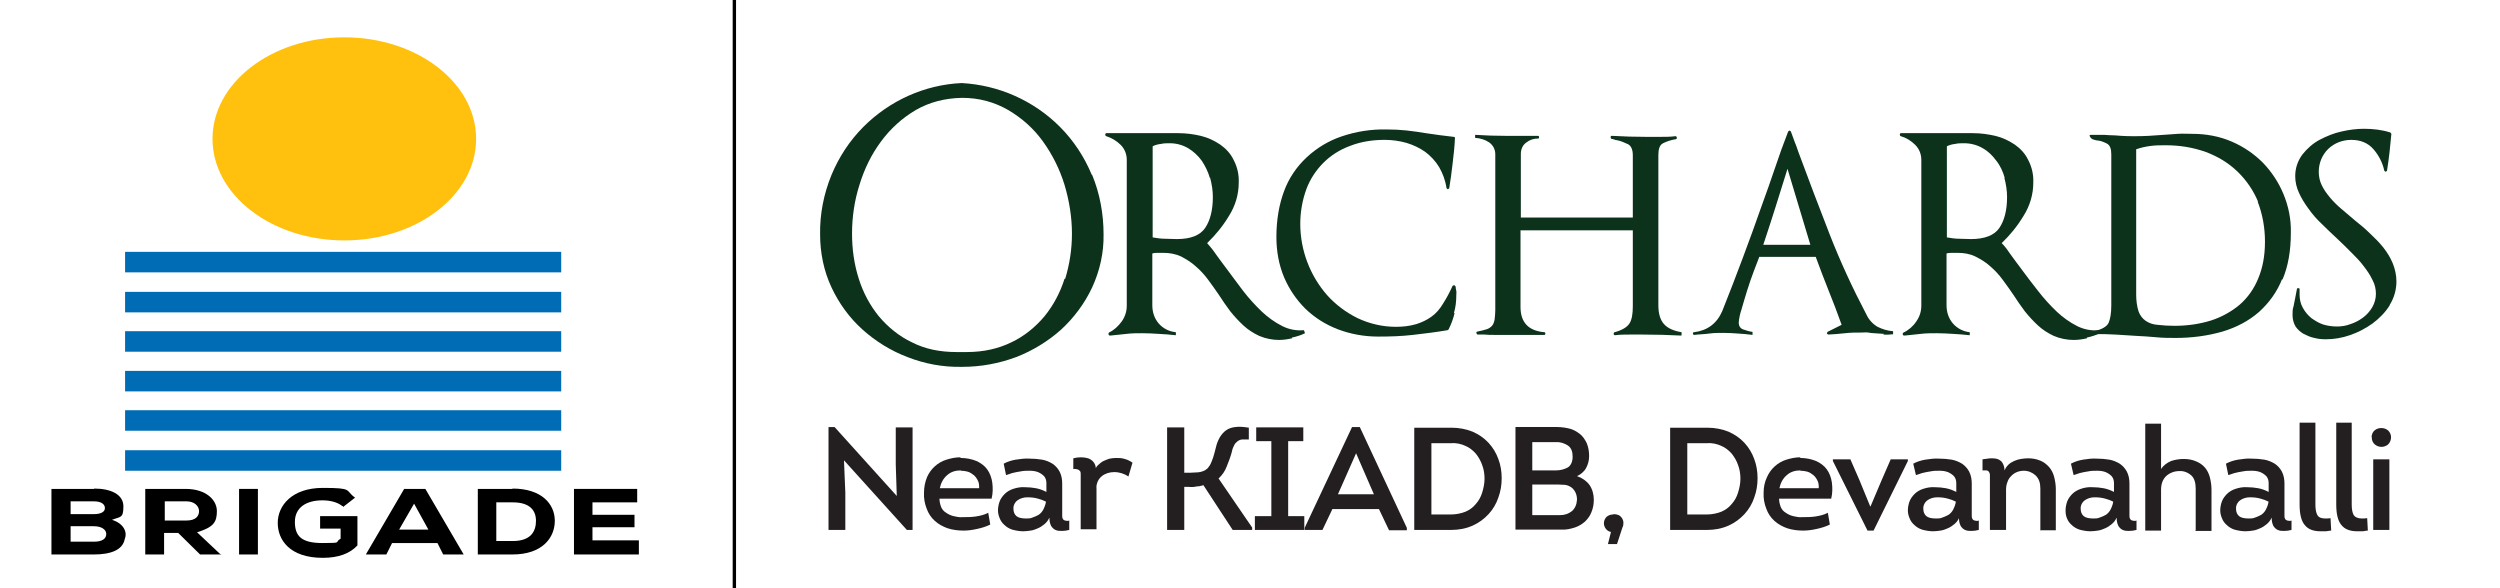 <?xml version="1.0" encoding="UTF-8"?>
<svg xmlns="http://www.w3.org/2000/svg" version="1.1" viewBox="0 0 743.5 174.9">
  <defs>
    <style>
      .cls-1 {
        fill: #231f20;
      }

      .cls-2 {
        fill: #ffc10e;
      }

      .cls-3 {
        fill: #0d321b;
      }

      .cls-4 {
        fill: none;
        stroke: #000;
        stroke-miterlimit: 10;
      }

      .cls-5 {
        fill: #006cb6;
      }
    </style>
  </defs>
  <!-- Generator: Adobe Illustrator 28.7.1, SVG Export Plug-In . SVG Version: 1.2.0 Build 142)  -->
  <g>
    <g id="Layer_1">
      <line class="cls-4" x1="218.4" x2="218.4" y2="174.9"/>
      <g id="Layer_1-2-2">
        <g>
          <g>
            <rect class="cls-5" x="37.2" y="74.9" width="129.7" height="6.1"/>
            <rect class="cls-5" x="37.2" y="86.8" width="129.7" height="6.1"/>
            <rect class="cls-5" x="37.2" y="98.5" width="129.7" height="6.1"/>
            <rect class="cls-5" x="37.2" y="110.3" width="129.7" height="6.1"/>
            <rect class="cls-5" x="37.2" y="122" width="129.7" height="6.1"/>
            <rect class="cls-5" x="37.2" y="133.9" width="129.7" height="6.1"/>
          </g>
          <ellipse class="cls-2" cx="102.4" cy="41.3" rx="39.2" ry="30.2"/>
          <g>
            <path d="M28,145.3c4.9,0,8.7,1.7,8.7,5.3s-.9,3-3.4,4c3.3,1,4.7,3.5,3.8,5.7-.6,3.3-4.2,4.6-9.2,4.6h-12.6v-19.5h12.6ZM21,152.9h6.9c2.2,0,3.3-.7,3.3-1.8s-1-2-3.3-2h-6.9v3.7h0ZM21,161.1h6.9c2.7,0,3.7-1,3.7-2.3s-1.4-2.3-3.7-2.3h-6.9v4.6Z"/>
            <path d="M65.8,164.9h-6.3l-6.5-6.4h-4.2v6.4h-5.6v-19.5h12c6.1,0,9.3,3.3,9.3,6.6s-1,4.8-5.9,6.3l6.9,6.5v.4h0v-.2h.3ZM49,149.1v5.7h6.5c2.8,0,3.7-1.4,3.7-2.8s-1.3-2.9-3.7-2.9h-6.5Z"/>
            <path d="M71.1,164.9v-19.5h5.6v19.5h-5.6Z"/>
            <path d="M101.8,150.5c-1.5-1.2-3.7-1.7-5.9-1.7-4.9,0-8.2,2.2-8.2,6.4s1.9,6.3,8.2,6.3,3.4-.2,5.4-1.3v-3h-6.1v-3.7h11.1v8.7c-2.2,2.4-5.6,3.7-10.3,3.7-9.8,0-13.4-5.3-13.4-10.4s4.2-10.4,13.4-10.4,6.5.7,9.6,2.9l-3.6,2.8h0v-.3h-.1Z"/>
            <path d="M129.7,161.5h-13.1l-1.7,3.4h-6.1l11.4-19.5h6.3l11.4,19.5h-6.1l-1.7-3.4h-.5ZM123.2,149.7l-4.5,7.8h8.7l-4.3-7.8h.1Z"/>
            <path d="M152.4,145.3c8.7,0,12.6,4.6,12.6,9.6s-3.7,10-12.6,10h-10.3v-19.5h10.3ZM147.6,160.9h4.9c5.5,0,6.9-3,6.9-6s-1.7-5.5-6.9-5.5h-4.9v11.5Z"/>
            <path d="M190,164.9h-19.3v-19.5h18.8v4h-13.3v3.7h12.5v3.7h-12.5v3.9h13.8v4h0v.2h.1Z"/>
          </g>
        </g>
      </g>
      <g>
        <path class="cls-3" d="M384.3,100.6c-1.3.3-2.6.5-3.9.5-2,0-4-.4-5.9-1.2-1.7-.8-3.3-1.8-4.7-3.1-1.4-1.3-2.7-2.7-3.9-4.2-1.2-1.6-2.3-3.2-3.4-4.9-1-1.5-2.1-3-3.2-4.5-1.1-1.5-2.3-2.8-3.7-4-1.3-1.2-2.8-2.1-4.3-2.9-1.7-.8-3.5-1.1-5.3-1.1h-1.7c-.5,0-1.1,0-1.6.2v15.4c0,2,.6,3.9,1.9,5.4,1.3,1.5,3.1,2.4,5.1,2.6v.9c-1.7-.2-3.3-.3-5-.4s-3.3-.2-4.9-.2-3.3,0-4.8.2-3.2.3-4.8.5c-.2,0-.4,0-.5-.3-.1-.2,0-.5.1-.6,0,0,0,0,0,0,1.5-.7,2.8-1.9,3.8-3.3,1-1.4,1.5-3,1.5-4.7v-43.4c0-1.6-.6-3.2-1.8-4.4-1.2-1.2-2.7-2.1-4.3-2.6-.2,0-.3-.3-.3-.5,0,0,0,0,0,0,0-.3.2-.4.4-.4h21.4c2.2,0,4.5.3,6.6.8,2.1.5,4,1.4,5.8,2.6,1.7,1.2,3.1,2.7,4,4.6,1.1,2.1,1.6,4.4,1.5,6.7,0,3.5-1,6.9-2.9,9.9-1.8,3-4,5.7-6.5,8.1.9,1,1.8,2.1,2.6,3.3.9,1.3,2,2.7,3.1,4.2,1.6,2.2,3.3,4.4,5,6.7,1.7,2.2,3.6,4.3,5.6,6.2,1.8,1.7,3.9,3.2,6.1,4.3,2,1,4.2,1.4,6.4,1.2l.3.9c-1.2.6-2.5,1-3.9,1.3M359.8,52.9c-.5-1.8-1.4-3.6-2.4-5.1-1.1-1.5-2.5-2.8-4-3.7-1.7-1-3.6-1.5-5.5-1.5-.9,0-1.8,0-2.6.2-.9.1-1.7.3-2.5.7v27.1c1.2.2,2.4.4,3.6.4,1.1,0,2.3.1,3.6.1,4.1,0,6.9-1.1,8.4-3.3s2.3-5.3,2.3-9.2c0-1.9-.3-3.8-.8-5.7"/>
        <path class="cls-3" d="M432.6,93.1c-.4,1.7-1,3.3-1.8,4.9l-.3.2c-3.5.6-6.9,1-10.3,1.4-3.4.4-6.9.5-10.3.5-4.1,0-8.2-.7-12.1-2.2-3.6-1.4-6.8-3.4-9.6-6.1-2.7-2.7-4.8-5.8-6.3-9.3-1.6-3.8-2.3-7.9-2.3-12,0-5.1.8-9.7,2.3-13.7,1.4-3.8,3.7-7.2,6.7-10,3-2.8,6.5-4.9,10.3-6.2,4.4-1.5,8.9-2.2,13.5-2.1,2,0,4,.1,5.9.3,1.9.2,3.8.5,5.7.8,1.5.2,2.9.4,4.2.6s2.8.3,4.1.5c.3,0,.4.1.4.4-.1,2.5-.4,5.1-.7,7.6s-.6,5-1,7.3l-.4.3-.4-.3c-.3-2.2-1.1-4.4-2.2-6.3-1.1-1.8-2.5-3.3-4.1-4.5-1.7-1.2-3.6-2.1-5.6-2.7-2.1-.6-4.3-.9-6.5-.9-3.5,0-7,.5-10.3,1.8-3,1.1-5.7,2.8-7.9,5-2.2,2.2-4,4.9-5.1,7.9-1.2,3.3-1.8,6.8-1.8,10.3,0,7.8,2.9,15.4,8,21.2,2.5,2.8,5.6,5.1,9,6.8,3.6,1.7,7.5,2.6,11.4,2.6,2,0,4.1-.2,6.1-.8,1.6-.5,3.1-1.2,4.5-2.2,1.4-1,2.5-2.3,3.4-3.8,1.1-1.7,2.1-3.6,2.9-5.4l.5-.2.4.4c0,.4.1.9.2,1.3s0,.9,0,1.4c0,1.8-.2,3.5-.7,5.2"/>
        <path class="cls-3" d="M500,99.8c-3.8-.2-7.6-.3-11.4-.3s-2.7,0-4.1,0-2.7,0-4.2.2c-.2,0-.4-.2-.4-.4,0,0,0,0,0,0,0-.3,0-.4.3-.5,2.2-.6,3.7-1.5,4.4-2.6s1-2.8,1-5.1v-22.6h-33.4v22.8c0,4.6,2.4,7.1,7.1,7.5.2,0,.3.2.3.4s-.1.4-.3.4h-3.4c-1,0-2.1,0-3.3,0-.8,0-1.7,0-2.8,0s-2,0-2.8,0h-2.7c-.9,0-1.9,0-2.8-.1-.3,0-.6,0-1,0-.3,0-.7,0-1,0-.2,0-.3-.1-.4-.4s0-.4.3-.5c1-.2,1.9-.4,2.8-.7.6-.2,1.2-.6,1.6-1.1.4-.5.6-1.2.7-1.8.1-.9.2-1.9.2-2.8v-46.3c0-1.5-.7-2.8-1.9-3.6-1.2-.8-2.6-1.2-4.1-1.3v-.9c3,.2,6.1.3,9,.3s2.5,0,3.7,0,2.5,0,3.7,0h2.3c.2,0,.3.1.3.4s0,.4-.3.4c-1.3,0-2.5.4-3.5,1.2-1.1.8-1.6,2-1.6,3.4v18.9h33.3v-18.5c0-1.7-.5-2.8-1.4-3.3-1.1-.5-2.2-1-3.3-1.2-.3,0-.6-.1-.8-.2s-.5-.1-.8-.2c-.2,0-.3-.3-.3-.5,0,0,0,0,0,0,0-.3.1-.4.4-.4,3.5.2,6.8.3,10.1.3s2.9,0,4.4,0,2.9,0,4.4-.2c.2,0,.3.1.4.4,0,.2,0,.4-.3.5-1.3.2-2.6.6-3.8,1.2-1,.5-1.4,1.7-1.4,3.5v44.6c0,2.5.5,4.3,1.6,5.6s2.9,2.1,5.3,2.5v.9"/>
        <path class="cls-3" d="M560.3,99.3l-2.9-.2c-.6,0-1.2-.1-1.8-.2s-1.3,0-1.9,0c-1.7,0-3.3,0-5,.2s-3.3.3-5,.4l-.4-.3.2-.5,4.2-2.1c-1.2-3.4-2.5-6.8-3.8-10s-2.6-6.7-3.9-10.2h-16.8c-.3.9-.9,2.3-1.6,4.2-.7,1.9-1.4,3.8-2,5.8s-1.2,3.9-1.7,5.7c-.4,1.2-.7,2.5-.8,3.8,0,1.1.5,1.8,1.4,2.1.9.3,1.8.6,2.7.7v.9c-1.4-.2-2.8-.3-4.2-.4s-2.9-.2-4.4-.2-2.9,0-4.3.2-2.9.2-4.4.4c-.2,0-.3,0-.4-.3s0-.5.3-.5c4-.5,6.8-2.6,8.4-6.3h0c2.1-5.2,4.1-10.5,6.1-15.8,2-5.3,3.9-10.6,5.8-16,1.3-3.6,2.6-7.2,3.8-10.8s2.5-7.2,3.9-10.8l.4-.3.4.3c.4,1,.7,2,1.1,3s.8,2,1.1,3c3,8.1,6.1,16.3,9.3,24.5,3.2,8.2,6.9,16.2,11,24,.7,1.5,1.9,2.8,3.3,3.6,1.4.7,3,1.2,4.6,1.3v.9c-1,.1-1.9.2-2.9.1M531.6,50.2c-1.2,3.9-2.4,7.6-3.5,11.2s-2.4,7.4-3.7,11.4h14l-6.8-22.6Z"/>
        <path class="cls-3" d="M620.7,100.6c-1.3.3-2.6.5-4,.5-2,0-4-.4-5.9-1.2-1.7-.8-3.3-1.8-4.7-3.1-1.4-1.3-2.7-2.7-3.9-4.2-1.2-1.6-2.3-3.2-3.4-4.9-1-1.5-2.1-3-3.2-4.5-1.1-1.5-2.3-2.8-3.7-4-1.3-1.2-2.8-2.1-4.4-2.9-1.6-.8-3.4-1.1-5.3-1.1h-1.7c-.5,0-1.1,0-1.6.2v15.4c0,2,.6,3.9,1.9,5.4,1.3,1.5,3.1,2.4,5,2.6v.9c-1.7-.2-3.3-.3-4.9-.4s-3.3-.2-4.9-.2-3.3,0-4.8.2-3.2.3-4.8.5c-.2,0-.4,0-.5-.3-.1-.2,0-.5.2-.6,1.5-.7,2.9-1.9,3.8-3.3,1-1.4,1.5-3,1.5-4.7v-43.4c0-1.6-.6-3.2-1.8-4.4-1.2-1.2-2.6-2.1-4.3-2.6-.2,0-.3-.3-.3-.5,0,0,0,0,0,0,0-.3.2-.4.4-.4h21.4c2.2,0,4.4.3,6.6.8,2.1.5,4,1.4,5.8,2.6,1.7,1.2,3.1,2.7,4,4.6,1.1,2.1,1.6,4.4,1.5,6.7,0,3.5-1,6.9-2.9,9.9-1.8,3-4,5.7-6.5,8.1,1,1,1.8,2.1,2.6,3.3.9,1.3,2,2.7,3.1,4.2,1.6,2.2,3.3,4.4,5.1,6.7,1.7,2.2,3.6,4.3,5.6,6.2,1.8,1.7,3.9,3.2,6.1,4.3,2,1,4.2,1.4,6.4,1.2l.3.9c-1.2.6-2.5,1-3.9,1.3M596.2,52.9c-.5-1.8-1.3-3.6-2.5-5.1-1.1-1.5-2.4-2.8-4-3.7-1.7-1-3.6-1.5-5.6-1.5-.9,0-1.8,0-2.6.2-.9.1-1.7.3-2.5.7v27.1c1.2.2,2.4.4,3.6.4,1.2,0,2.3.1,3.6.1,4,0,6.9-1.1,8.4-3.3s2.3-5.3,2.3-9.2c0-1.9-.3-3.8-.8-5.7"/>
        <path class="cls-3" d="M678.7,83c-1.5,3.8-3.9,7.1-6.9,9.8-3.1,2.7-6.8,4.6-10.8,5.8-4.5,1.3-9.2,1.9-13.9,1.9-1.9,0-3.8,0-5.8-.2s-3.9-.3-5.8-.4c-2.1-.1-4.2-.3-6.3-.4s-4.3-.2-6.4-.1c-.2,0-.3-.1-.4-.4l.3-.5c2.4-.5,3.9-1.4,4.4-2.5s.8-2.9.8-5.2v-44.9c0-1.7-.4-2.7-1.3-3.2-.8-.4-1.7-.8-2.6-.9-.5,0-1-.2-1.4-.3-.4-.1-.8-.4-1-.8-.3-.4-.2-.6.3-.6.9,0,1.9,0,2.7,0s1.7,0,2.7.1c1.1,0,2.3.1,3.6.2s2.5.1,3.7.1,2.9,0,4.4-.1,2.9-.2,4.4-.3c1.4-.1,2.8-.2,4.3-.3s2.9,0,4.3,0c4,0,8,.7,11.7,2.3,3.5,1.5,6.6,3.6,9.3,6.3,2.6,2.7,4.7,5.9,6.1,9.3,1.5,3.6,2.3,7.5,2.2,11.5,0,5.4-.8,10-2.5,14M671.6,60.1c-1.4-3.4-3.5-6.5-6.2-9.1-2.7-2.6-5.9-4.5-9.4-5.8-3.9-1.4-7.9-2-12-2-1.4,0-2.9,0-4.4.2-1.5.2-2.9.5-4.3,1v43.2c0,1.7.2,3.4.7,5,.4,1.1,1.1,2.1,2.1,2.8,1,.7,2.2,1.1,3.5,1.2,1.7.2,3.4.3,5.1.3,3.7,0,7.4-.5,10.9-1.6,3.1-1,6-2.6,8.5-4.7,2.4-2.1,4.3-4.8,5.5-7.8,1.3-3.1,2-6.7,2-10.9,0-4.1-.7-8.2-2.2-12"/>
        <path class="cls-3" d="M710.7,90.8c-1.3,2.1-3.1,3.9-5.1,5.4-2.1,1.5-4.4,2.7-6.8,3.5-2.3.8-4.7,1.2-7.1,1.2-1.2,0-2.3-.1-3.4-.4-1.1-.2-2.2-.7-3.2-1.2-1-.6-1.8-1.3-2.4-2.2-.6-1-.9-2.2-.9-3.4,0-.9,0-1.8.3-2.6.2-.8.3-1.7.5-2.5l.5-2.6c0-.2.1-.3.4-.3s.4.1.4.3v1.6c0,1.4.3,2.8,1,4,.6,1.1,1.5,2.2,2.5,3,1.1.8,2.3,1.5,3.5,1.9,1.3.4,2.7.6,4.1.6,1.4,0,2.7-.2,4-.7,1.3-.4,2.6-1.1,3.7-1.9,1.1-.8,2.1-1.9,2.8-3.1.7-1.2,1.1-2.6,1.1-4,0-1.4-.3-2.8-1-4.1-.7-1.5-1.6-2.8-2.6-4.1-1.1-1.5-2.4-2.8-3.7-4.1-1.4-1.4-2.8-2.8-4.2-4.1-1.5-1.4-3.1-2.9-4.6-4.4-1.5-1.4-2.8-2.9-4-4.6-1.1-1.5-2.1-3.1-2.8-4.7-.7-1.5-1.1-3.2-1.1-4.9,0-2.3.7-4.5,2.1-6.4,1.4-1.8,3.1-3.3,5.1-4.4,2.1-1.1,4.3-2,6.6-2.5,2.2-.5,4.4-.8,6.6-.8,2.7,0,5.4.3,7.9,1.1l.3.4c-.3,3.5-.7,7.2-1.3,11l-.4.3-.4-.3c-.5-2.4-1.7-4.7-3.3-6.5-1.6-1.8-3.8-2.7-6.5-2.7-2.6,0-5,.9-6.9,2.7-1.8,1.8-2.8,4.2-2.8,6.8,0,1.4.3,2.8.9,4,.6,1.3,1.5,2.5,2.4,3.6,1,1.2,2.2,2.4,3.4,3.4l4,3.4c1.5,1.2,3.1,2.5,4.5,3.9,1.4,1.3,2.8,2.7,4,4.2,1.1,1.4,2.1,3,2.8,4.7.7,1.7,1.1,3.6,1.1,5.4,0,2.5-.7,4.9-2,7"/>
        <path class="cls-3" d="M324.7,52c-2.2-5.3-5.4-10.2-9.5-14.3-7.8-7.8-18.2-12.4-29.2-13h0s0,0,0,0h0s0,0,0,0c-11,.5-21.4,5.2-29.2,13-4.1,4.1-7.3,9-9.5,14.3-2.3,5.6-3.5,11.6-3.4,17.7,0,5.5,1.1,10.9,3.4,15.8,2.2,4.7,5.3,9,9.2,12.5,3.9,3.5,8.4,6.3,13.4,8.2,5.1,2,10.5,3,16,2.9h.3c5.5,0,10.9-1,16-2.9,4.9-1.9,9.5-4.7,13.4-8.2,3.8-3.5,7-7.8,9.2-12.5,2.3-5,3.5-10.4,3.4-15.8,0-6.1-1.1-12.1-3.4-17.7M316.6,82.9c-1.3,4.1-3.3,7.9-6,11.2-2.7,3.2-6,5.9-9.8,7.7-3.9,1.9-8.3,2.9-13.3,2.9s-1,0-1.5,0h0c-.5,0-1,0-1.5,0-5,0-9.4-.9-13.3-2.9-3.8-1.8-7.1-4.5-9.8-7.7-2.7-3.3-4.7-7.1-6-11.2-1.4-4.4-2-8.9-2-13.4,0-4.9.7-9.8,2.2-14.5,1.4-4.6,3.5-9,6.4-12.9,2.8-3.8,6.3-7,10.4-9.4,4-2.3,8.6-3.5,13.7-3.6,5.2,0,9.7,1.3,13.7,3.6,4.1,2.4,7.6,5.5,10.4,9.4,2.8,3.9,5,8.3,6.4,12.9,1.4,4.7,2.2,9.6,2.2,14.5,0,4.6-.7,9.1-2,13.4"/>
        <polygon class="cls-1" points="251 136.9 251.4 146.5 251.4 157.6 246.4 157.6 246.4 127 248.2 127 266.7 147.5 266.4 138.2 266.4 127.1 271.4 127.1 271.4 157.6 269.7 157.6 251 136.9"/>
        <path class="cls-1" d="M285.7,136.2c1.6,0,3.2.3,4.7.9,1.3.6,2.4,1.4,3.2,2.5.8,1.1,1.3,2.5,1.5,3.9.2,1.6.2,3.2-.2,4.8h-15.5c0,.9.2,1.7.5,2.5.3.7.8,1.3,1.5,1.7.7.5,1.4.8,2.2,1,.9.2,1.8.4,2.7.3,1.3,0,2.6,0,3.9-.2,1.3-.2,2.6-.5,3.7-1.1l.6,3.5c-1.2.6-2.5,1-3.9,1.3-1.3.3-2.7.5-4,.5-1.6,0-3.3-.2-4.8-.7-1.4-.5-2.7-1.2-3.8-2.2-1.1-1-1.9-2.2-2.4-3.6-.6-1.5-.9-3.2-.8-4.8,0-1.6.3-3.1.9-4.6,1.1-2.5,3.2-4.4,5.8-5.2,1.3-.4,2.7-.7,4.1-.7M285.7,139.9c-1.5,0-2.9.4-4,1.4-1.2,1-1.9,2.4-2.2,3.9h11.7c0-.8,0-1.6-.4-2.3-.3-.6-.7-1.2-1.2-1.6-.5-.4-1.1-.8-1.7-1-.7-.2-1.4-.3-2.1-.3"/>
        <path class="cls-1" d="M312,154.1c-.3.7-.8,1.3-1.4,1.8-.6.5-1.2.9-1.9,1.2-.7.3-1.4.6-2.2.7-.7.1-1.5.2-2.2.2-1.1,0-2.2-.2-3.3-.5-.9-.3-1.7-.8-2.3-1.4-.6-.5-1.1-1.2-1.4-2-.3-.7-.5-1.5-.5-2.3,0-.9.2-1.9.5-2.7.3-.8.9-1.6,1.5-2.2.7-.7,1.6-1.2,2.5-1.5,1.2-.4,2.4-.6,3.6-.5,1.1,0,2.1.1,3.2.3,1.1.2,2.1.6,3.1,1.1v-2.6c0-.8-.2-1.5-.7-2.1-.5-.5-1.1-.9-1.8-1.2-.8-.3-1.6-.4-2.5-.4-.9,0-1.8,0-2.7.2-.8.1-1.7.3-2.5.5-.6.2-1.2.4-1.8.6l-.7-3.4c1.1-.6,2.4-1,3.6-1.2,1.4-.2,2.7-.4,4.1-.3,1.2,0,2.5.1,3.7.3,1.1.2,2.1.6,3.1,1.2.9.6,1.6,1.4,2.1,2.3.6,1.1.8,2.4.8,3.6v8.3c0,.5,0,.9,0,1.3,0,.3,0,.6.2.9.1.3.4.4.6.5.4.1.9.2,1.3,0v2.8c-.7.2-1.5.3-2.2.3-.6,0-1.3,0-1.9-.3-.5-.2-1-.7-1.3-1.2-.4-.8-.5-1.6-.5-2.4M311.1,149.2c-.8-.4-1.6-.7-2.4-.9-1-.3-2.1-.4-3.2-.4-1,0-2.1.3-2.9.9-.8.6-1.3,1.6-1.2,2.6,0,.8.3,1.6.9,2.1.6.5,1.6.7,2.9.7.6,0,1.3,0,1.9-.3.6-.2,1.3-.5,1.8-.8.6-.4,1.1-1,1.4-1.6.4-.8.7-1.6.8-2.5"/>
        <path class="cls-1" d="M325.7,139.7c.2-.6.5-1.1,1-1.5.4-.4.9-.8,1.5-1.1.6-.3,1.2-.5,1.8-.7.6-.1,1.3-.2,1.9-.2.9,0,1.7,0,2.6.3.8.2,1.6.6,2.3,1.1l-1.2,4.1c-1.2-.8-2.7-1.3-4.2-1.3-.7,0-1.4.1-2,.3-.6.2-1.2.5-1.7.9-.5.4-.9.9-1.2,1.5-.3.7-.5,1.4-.4,2.2v12.1h-4.7v-15.2c0-.5,0-.9,0-1.2,0-.3,0-.6-.2-.9-.2-.2-.4-.4-.7-.5-.4-.1-.9-.2-1.3-.1v-3.2c.7-.2,1.5-.3,2.3-.3.7,0,1.4.1,2.1.3.6.2,1.2.6,1.6,1.1.5.6.7,1.3.7,2"/>
        <path class="cls-1" d="M352.3,140.6c1.2,0,2.3,0,3.4-.1.9,0,1.8-.2,2.6-.6.5-.3.9-.6,1.2-1.1.4-.5.7-1.1.9-1.7.3-.7.5-1.4.7-2.1.2-.8.4-1.5.6-2.3.2-.9.6-1.8,1.1-2.7.5-.8,1.1-1.5,1.8-2,.8-.6,1.8-.9,2.8-1,1.3-.2,2.7,0,4,.2v3.5c-.6,0-1.3,0-1.9,0-.5,0-1,.2-1.4.5-.4.3-.8.7-1,1.1-.3.6-.6,1.2-.7,1.9-.4,1.6-1,3.1-1.6,4.6-.5,1.3-1.3,2.5-2.4,3.5l10,14.6v.7h-5.8l-8.7-13.3c-.4.1-.8.2-1.2.3-.5,0-1,.1-1.6.2s-1.1,0-1.6,0h-1.3v12.8h-5.1v-30.5h5.1v13.5Z"/>
        <polygon class="cls-1" points="387.9 153.5 387.9 157.6 373.2 157.6 373.2 153.5 378.1 153.5 378.1 131.2 373.6 131.2 373.6 127.1 387.6 127.1 387.6 131.2 383.1 131.2 383.1 153.5 387.9 153.5"/>
        <path class="cls-1" d="M396.3,151.3l-3,6.3h-5.3v-.6l14.1-30h2.3l14,30v.7h-5.3l-3-6.3h-13.9ZM397.9,147h10.7l-5.3-12.2-5.4,12.2Z"/>
        <path class="cls-1" d="M431.7,127.2c2.2,0,4.3.4,6.3,1.2,1.8.8,3.4,1.9,4.7,3.3,1.3,1.4,2.3,3.1,2.9,4.8.7,1.8,1,3.8,1,5.7,0,2-.3,3.9-1,5.8-.6,1.8-1.6,3.5-2.9,4.9-1.3,1.4-2.9,2.6-4.7,3.4-2,.9-4.2,1.3-6.4,1.3h-11v-30.4h11ZM431.6,153c1.4,0,2.9-.3,4.2-.8,1.2-.5,2.3-1.3,3.1-2.3.9-1,1.5-2.1,1.9-3.4.4-1.3.7-2.7.7-4.1,0-1.4-.2-2.8-.7-4.1-.4-1.2-1.1-2.4-1.9-3.4-.9-1-1.9-1.8-3.1-2.3-1.3-.6-2.7-.9-4.2-.8h-5.9v21.2h5.9Z"/>
        <path class="cls-1" d="M472.6,135.7c0,1.2-.3,2.4-.9,3.5-.6,1.1-1.6,1.9-2.7,2.4,1.5.5,2.8,1.4,3.7,2.6.9,1.3,1.3,2.9,1.3,4.4,0,1.3-.2,2.5-.7,3.7-.4,1.1-1.1,2-1.9,2.8-.9.8-1.9,1.4-3.1,1.8-1.3.4-2.6.7-4,.6h-13.6v-30.5h12.4c1.3,0,2.6.2,3.8.5,1.1.3,2.1.9,3,1.6.9.7,1.5,1.7,2,2.7.5,1.2.7,2.5.7,3.7M455.7,131.5v8.4h7c1.3,0,2.5-.3,3.6-.9.9-.6,1.4-1.7,1.4-3.2s-.4-2.6-1.4-3.3c-1.1-.7-2.3-1.1-3.6-1h-7ZM455.7,144.1v9.1h8.3c1.3,0,2.5-.4,3.5-1.2.9-.8,1.4-1.9,1.5-3.4,0-1.4-.5-2.7-1.6-3.6-.6-.4-1.2-.7-1.9-.8-.7,0-1.4-.1-2.1-.1h-7.7Z"/>
        <path class="cls-1" d="M479.9,152.9c.5,0,1,.1,1.5.3.4.2.7.5,1,.9.2.4.4.8.4,1.3,0,.5,0,1-.3,1.5l-1.6,4.9h-2.7l.9-3.6c-.6-.1-1.1-.4-1.5-.9-.4-.5-.6-1.1-.6-1.7,0-.7.3-1.4.8-1.9.6-.5,1.3-.7,2-.7"/>
        <path class="cls-1" d="M507.8,127.2c2.2,0,4.3.4,6.3,1.2,1.8.8,3.4,1.9,4.7,3.3,1.3,1.4,2.3,3.1,2.9,4.8.7,1.8,1,3.8,1,5.7,0,2-.3,3.9-1,5.8-.6,1.8-1.6,3.5-2.9,4.9-1.3,1.4-2.9,2.6-4.7,3.4-2,.9-4.2,1.3-6.4,1.3h-11v-30.4h11ZM507.7,153c1.4,0,2.9-.3,4.2-.8,1.2-.5,2.3-1.3,3.1-2.3.9-1,1.5-2.1,1.9-3.4.4-1.3.7-2.7.7-4.1,0-1.4-.2-2.8-.7-4.1-.4-1.2-1.1-2.4-1.9-3.4-.9-1-1.9-1.8-3.1-2.3-1.3-.6-2.7-.9-4.2-.8h-5.9v21.2h5.9Z"/>
        <path class="cls-1" d="M535.4,136.2c1.6,0,3.2.3,4.7.9,1.3.6,2.4,1.4,3.2,2.5.8,1.1,1.3,2.5,1.5,3.9.2,1.6.2,3.2-.2,4.8h-15.5c0,.9.2,1.7.5,2.5.3.7.8,1.3,1.5,1.7.7.5,1.4.8,2.2,1,.9.2,1.8.4,2.7.3,1.3,0,2.6,0,3.9-.2,1.3-.2,2.6-.5,3.7-1.1l.6,3.5c-1.2.6-2.5,1-3.9,1.3-1.3.3-2.7.5-4,.5-1.6,0-3.3-.2-4.8-.7-1.4-.5-2.7-1.2-3.8-2.2-1.1-1-1.9-2.2-2.4-3.6-.6-1.5-.9-3.2-.8-4.8,0-1.6.3-3.1,1-4.6,1.1-2.5,3.2-4.4,5.8-5.2,1.3-.4,2.7-.7,4.1-.7M535.4,139.9c-1.5,0-2.9.4-4,1.4-1.2,1-1.9,2.4-2.2,3.9h11.7c0-.8,0-1.6-.4-2.3-.3-.6-.7-1.2-1.2-1.6-.5-.4-1.1-.8-1.7-1-.7-.2-1.4-.3-2.1-.3"/>
        <polygon class="cls-1" points="555.4 157.8 545.1 137.1 545.1 136.6 550.3 136.6 553 142.8 556.2 150.6 556.3 150.6 559.6 142.8 562.3 136.6 567.4 136.6 567.4 137.1 557.2 157.8 555.4 157.8"/>
        <path class="cls-1" d="M582.6,154.1c-.3.7-.8,1.3-1.4,1.8-.6.5-1.2.9-1.9,1.2-.7.3-1.4.6-2.2.7-.7.1-1.5.2-2.2.2-1.1,0-2.2-.2-3.3-.5-.9-.3-1.7-.8-2.3-1.4-.6-.5-1.1-1.2-1.4-2-.3-.7-.5-1.5-.5-2.3,0-.9.2-1.9.5-2.7.3-.8.9-1.6,1.5-2.2.7-.7,1.6-1.2,2.5-1.5,1.2-.4,2.4-.6,3.6-.5,1.1,0,2.1.1,3.2.3,1.1.2,2.1.6,3.1,1.1v-2.6c0-.8-.2-1.5-.7-2.1-.5-.5-1.1-.9-1.8-1.2-.8-.3-1.6-.4-2.5-.4-.9,0-1.8,0-2.7.2-.8.1-1.7.3-2.5.5-.6.2-1.2.4-1.8.6l-.8-3.4c1.1-.6,2.4-1,3.6-1.2,1.4-.2,2.7-.4,4.1-.3,1.2,0,2.5.1,3.7.3,1.1.2,2.1.6,3.1,1.2.9.6,1.6,1.4,2.1,2.3.6,1.1.8,2.4.8,3.6v9.6c0,.3,0,.6.2.9.1.3.4.4.6.5.4.1.9.2,1.3,0v2.8c-.7.2-1.5.3-2.2.3-.6,0-1.3,0-1.9-.3-.5-.2-1-.7-1.3-1.2-.4-.8-.5-1.6-.5-2.4M581.7,149.2c-.8-.4-1.6-.7-2.4-.9-1-.3-2.1-.4-3.2-.4-1,0-2.1.3-2.9.9-.8.6-1.3,1.6-1.2,2.6,0,.8.3,1.6.9,2.1.6.5,1.6.7,2.9.7.6,0,1.3,0,1.9-.3.6-.2,1.3-.5,1.8-.8.6-.4,1.1-1,1.4-1.6.4-.8.7-1.6.8-2.5"/>
        <path class="cls-1" d="M606.8,157.6v-12.3c0-1.7-.4-2.9-1.4-3.9-1-.9-2.2-1.4-3.5-1.4-1.4,0-2.8.5-3.8,1.6-.5.5-.9,1.1-1.1,1.8-.3.7-.4,1.5-.4,2.3v11.9h-4.8v-14.9c0-.6,0-1.1,0-1.5,0-.3-.1-.6-.3-.9-.2-.2-.4-.4-.7-.4-.4,0-.8,0-1.2,0v-3.3c.8-.1,1.5-.2,2.3-.3.7,0,1.4,0,2.1.2.6.2,1.2.6,1.5,1.1.4.7.7,1.5.6,2.3.3-.6.7-1.2,1.2-1.7.5-.5,1.1-.8,1.7-1.1.7-.3,1.3-.5,2-.6.7-.1,1.4-.2,2.1-.2,1.3,0,2.5.2,3.7.7,1,.4,1.9,1.1,2.6,1.9.7.8,1.2,1.8,1.5,2.9.3,1.2.5,2.4.5,3.6v12.3h-4.8Z"/>
        <path class="cls-1" d="M629.4,154.1c-.3.7-.8,1.3-1.4,1.8-.6.5-1.2.9-1.9,1.2-.7.3-1.4.6-2.2.7-.7.1-1.5.2-2.2.2-1.1,0-2.2-.2-3.3-.5-.9-.3-1.7-.8-2.3-1.4-.6-.5-1.1-1.2-1.4-2-.3-.7-.4-1.5-.4-2.3,0-.9.2-1.9.5-2.7.3-.8.9-1.6,1.5-2.2.7-.7,1.6-1.2,2.5-1.5,1.1-.4,2.4-.6,3.6-.5,1.1,0,2.1.1,3.2.3,1.1.2,2.1.6,3.1,1.1v-2.6c0-.8-.2-1.5-.7-2.1-.5-.5-1.1-.9-1.8-1.2-.8-.3-1.6-.4-2.5-.4-.9,0-1.8,0-2.7.2-.8.1-1.7.3-2.5.5-.6.2-1.2.4-1.8.6l-.8-3.4c1.1-.6,2.4-1,3.6-1.2,1.4-.2,2.7-.4,4.1-.3,1.2,0,2.5.1,3.7.3,1.1.2,2.1.6,3.1,1.2.9.6,1.6,1.4,2.1,2.3.6,1.1.8,2.4.8,3.6v8.3c0,.5,0,.9,0,1.3,0,.3,0,.6.2.9.1.3.4.4.6.5.4.1.9.2,1.3,0v2.8c-.7.2-1.5.3-2.2.3-.6,0-1.3,0-1.9-.3-.5-.2-1-.7-1.3-1.2-.4-.8-.5-1.6-.5-2.4M628.5,149.2c-.8-.4-1.6-.7-2.4-.9-1-.3-2.1-.4-3.2-.4-1,0-2.1.3-2.9.9-.8.6-1.3,1.6-1.2,2.6,0,.8.3,1.6.9,2.1.6.5,1.6.7,2.9.7.6,0,1.3,0,1.9-.3.6-.2,1.3-.5,1.8-.8.6-.4,1.1-1,1.4-1.6.4-.8.7-1.6.8-2.5"/>
        <path class="cls-1" d="M653,157.6v-12.3c0-1.7-.4-3.1-1.3-3.9-1-.9-2.3-1.4-3.6-1.3-1.4,0-2.8.5-3.9,1.5-1,1-1.5,2.3-1.5,4.1v12.1h-4.7v-31.8h4.7v13.5c.7-1.1,1.8-1.9,3-2.4,1.2-.4,2.5-.6,3.7-.6,1.3,0,2.6.2,3.7.7,1,.4,1.9,1,2.6,1.8.7.8,1.2,1.8,1.5,2.9.3,1.2.5,2.4.5,3.7v12.3h-4.8Z"/>
        <path class="cls-1" d="M675.5,154.1c-.3.7-.8,1.3-1.4,1.8-.6.5-1.2.9-1.9,1.2-.7.3-1.4.6-2.2.7-.7.1-1.5.2-2.2.2-1.1,0-2.2-.2-3.3-.5-.9-.3-1.7-.8-2.3-1.4-.6-.5-1.1-1.2-1.4-2-.3-.7-.5-1.5-.5-2.3,0-.9.2-1.9.5-2.7.3-.8.9-1.6,1.5-2.2.7-.7,1.6-1.2,2.5-1.5,1.2-.4,2.4-.6,3.6-.5,1.1,0,2.1.1,3.2.3,1.1.2,2.1.6,3.1,1.1v-2.6c0-.8-.2-1.5-.7-2.1-.5-.5-1.1-.9-1.8-1.2-.8-.3-1.6-.4-2.5-.4-.9,0-1.8,0-2.7.2-.8.1-1.7.3-2.5.5-.6.2-1.2.4-1.8.6l-.7-3.4c1.1-.6,2.4-1,3.6-1.2,1.4-.2,2.7-.4,4.1-.3,1.2,0,2.5.1,3.7.3,1.1.2,2.1.6,3.1,1.2.9.6,1.6,1.4,2.1,2.3.6,1.1.8,2.4.8,3.6v8.3c0,.5,0,.9,0,1.3,0,.3,0,.6.2.9.1.3.4.4.6.5.4.1.9.2,1.3,0v2.8c-.7.2-1.5.3-2.2.3-.6,0-1.3,0-1.9-.3-.5-.2-1-.7-1.3-1.2-.4-.8-.5-1.6-.5-2.4M674.7,149.2c-.8-.4-1.6-.7-2.4-.9-1-.3-2.1-.4-3.2-.4-1,0-2.1.3-2.9.9-.8.6-1.3,1.6-1.2,2.6,0,.8.3,1.6.9,2.1.6.5,1.6.7,2.9.7.6,0,1.3,0,1.9-.3.6-.2,1.3-.5,1.8-.8.6-.4,1.1-1,1.4-1.6.4-.8.7-1.6.8-2.5"/>
        <path class="cls-1" d="M688.6,125.7v24.3c0,1.5.2,2.5.6,3.2s1.2,1,2.3,1c.5,0,1,0,1.6-.1l.2,3.7c-.6,0-1.1.2-1.7.2-.5,0-1,0-1.5,0-2.1,0-3.7-.6-4.7-1.9-1-1.2-1.5-3.2-1.5-6.1v-24.3h4.7Z"/>
        <path class="cls-1" d="M699.4,125.7v24.3c0,1.5.2,2.5.6,3.2.4.6,1.2,1,2.4,1,.5,0,1,0,1.6-.1l.2,3.7c-.6,0-1.1.2-1.7.2-.5,0-1,0-1.5,0-2.1,0-3.7-.6-4.7-1.9-1-1.2-1.5-3.2-1.5-6.1v-24.3h4.7Z"/>
        <path class="cls-1" d="M705.3,130.1c0-.8.3-1.6.9-2.1.6-.5,1.3-.7,2-.7.7,0,1.4.2,2,.7,1.2,1.1,1.2,3,0,4.2,0,0,0,0,0,0-.5.4-1.2.7-1.9.7-.7,0-1.4-.2-2-.7-.6-.5-1-1.3-.9-2.2M710.5,157.6h-4.7v-21h4.8v21Z"/>
      </g>
    </g>
  </g>
</svg>